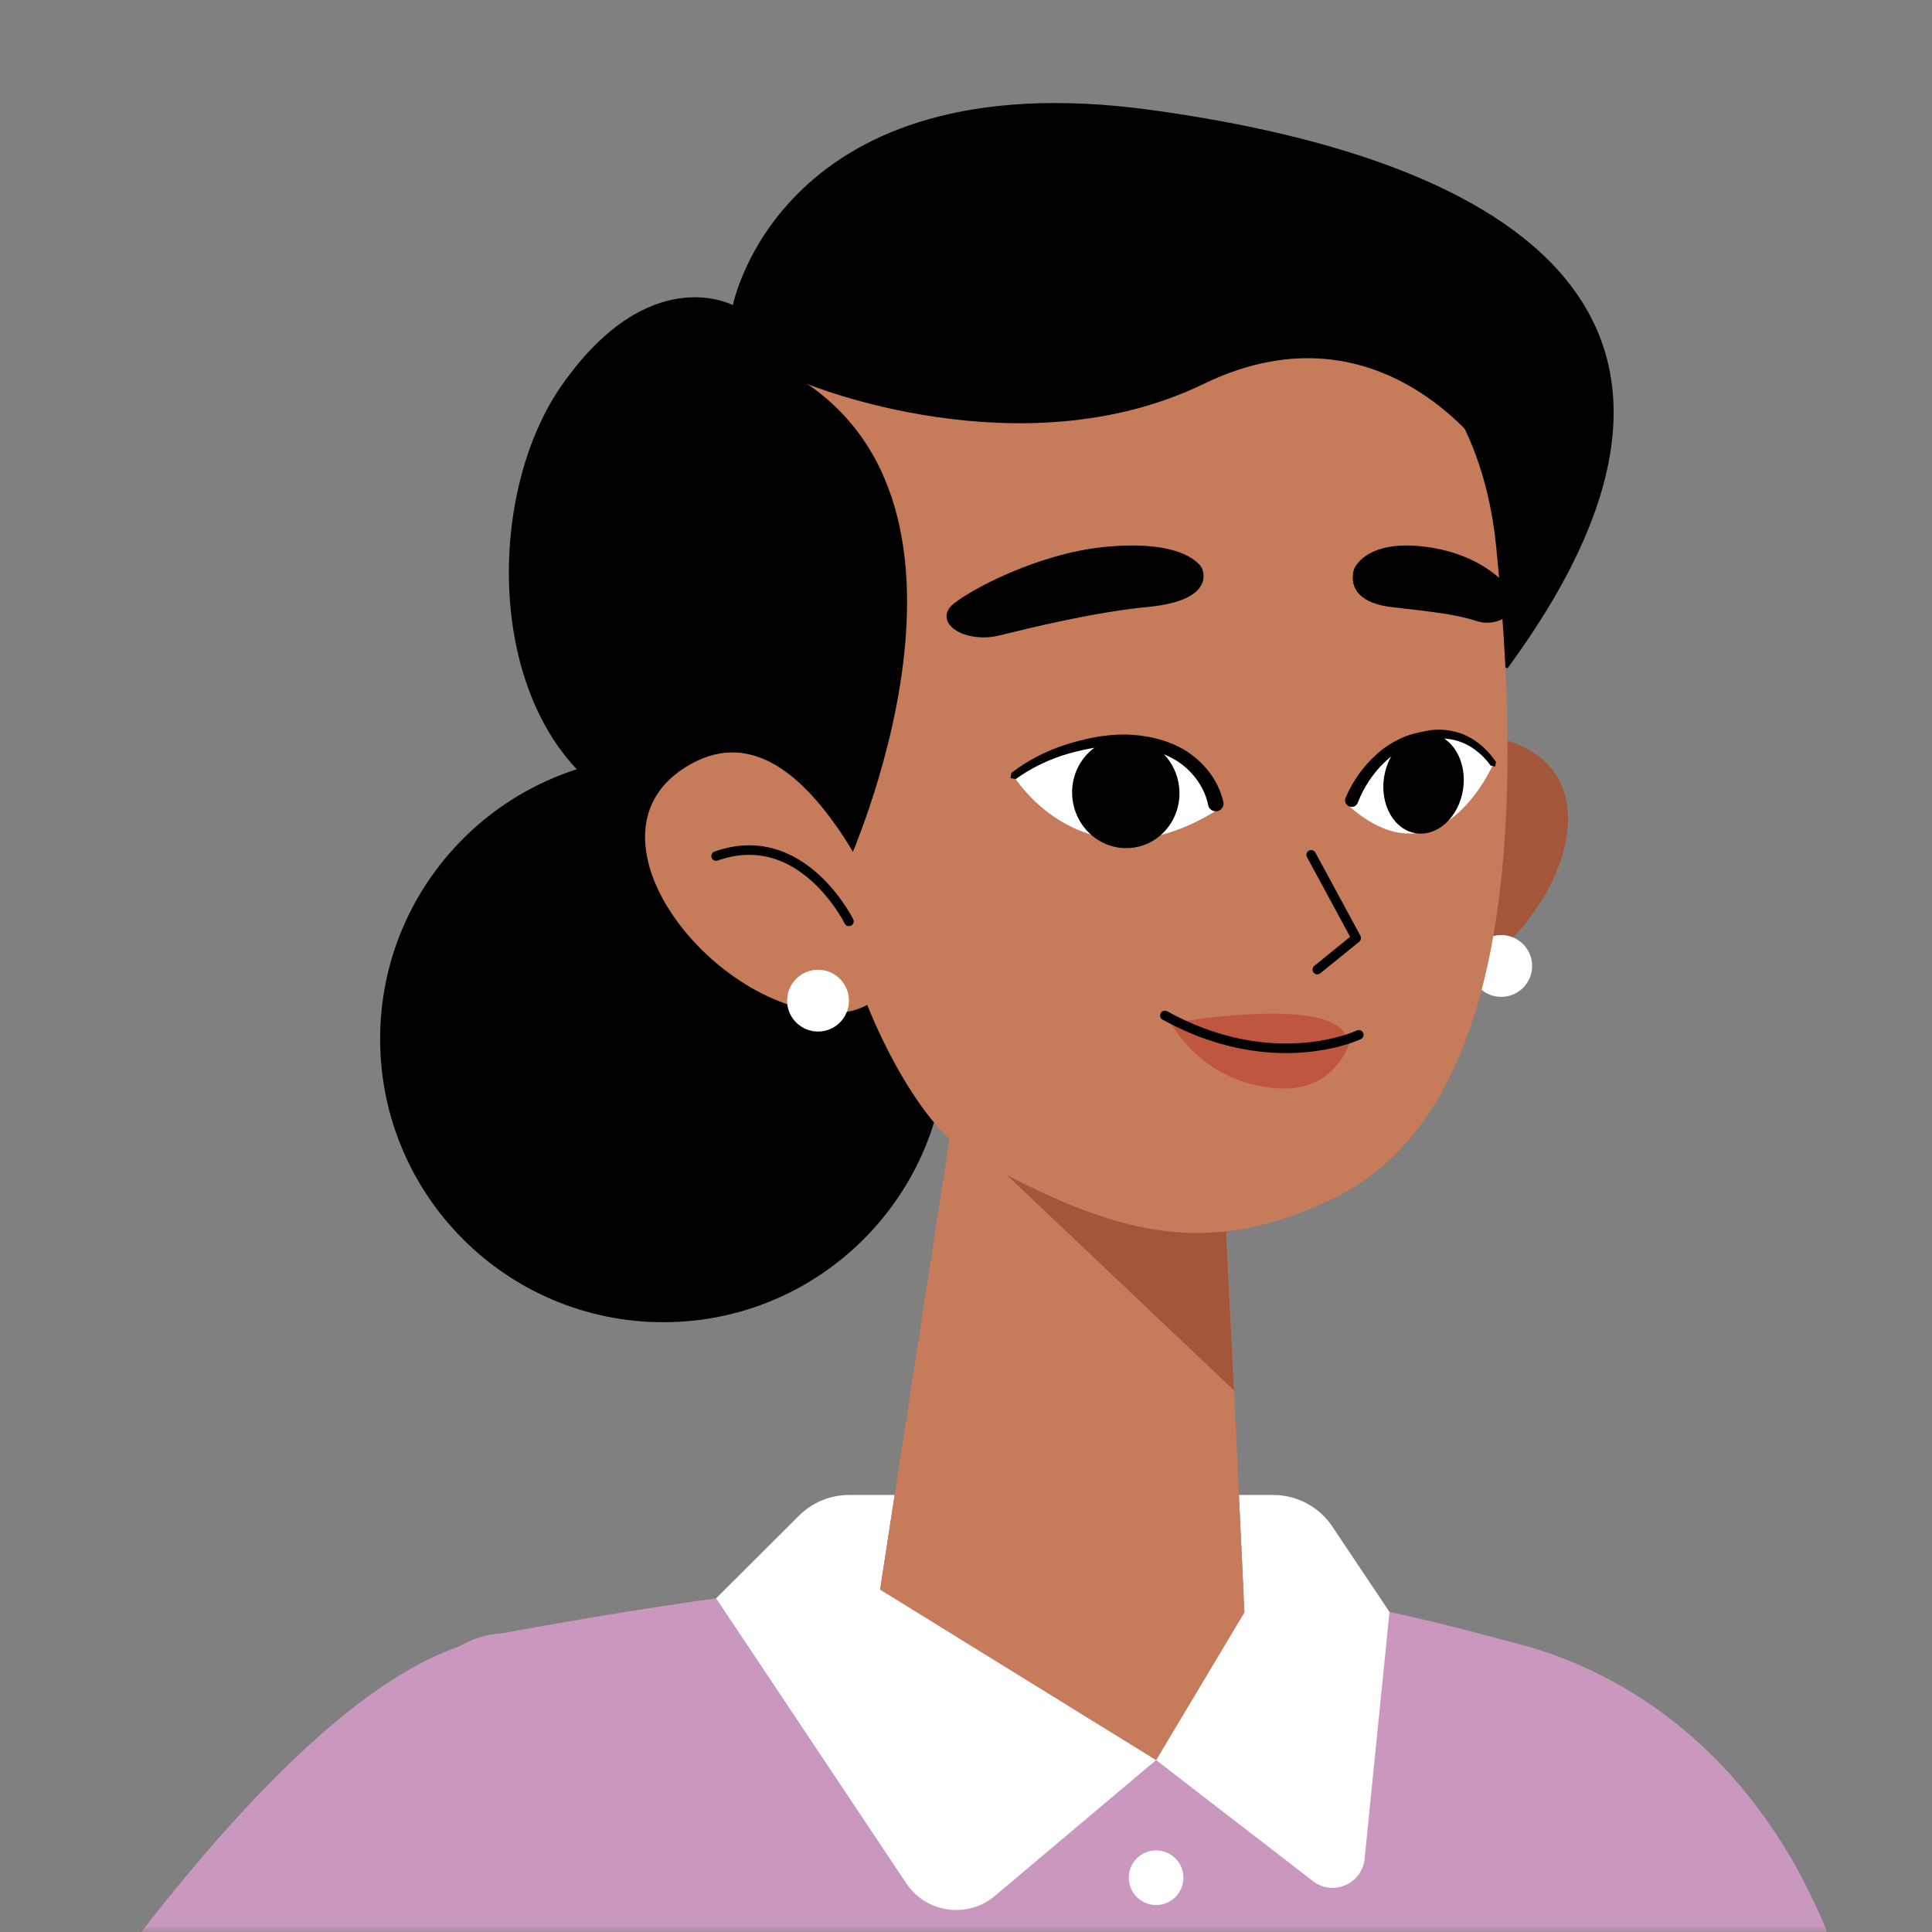 <?xml version="1.0" encoding="UTF-8"?>
<svg width="150px" height="150px" viewBox="0 0 150 150" version="1.1" xmlns="http://www.w3.org/2000/svg" xmlns:xlink="http://www.w3.org/1999/xlink">
    <rect x="0" y="0" width="150" height="150" fill="#808080" stroke="none"/>
    <title>avatar/adult</title>
    <defs>
        <rect id="path-1" x="0" y="0" width="150" height="150"></rect>
    </defs>
    <g id="avatar/adult" stroke="none" stroke-width="1" fill="none" fill-rule="evenodd">
        <mask id="mask-2" fill="white">
            <use xlink:href="#path-1"></use>
        </mask>
        <g id="Rectangle"></g>
        <g id="avatar/teacher-2" mask="url(#mask-2)">
            <g transform="translate(-28.108, 8)">
                <path d="M41.454,628.099 L25.36,636.957 C23.654,637.897 22.621,640.047 23.15,642.085 C23.569,643.694 24.941,644.925 28.524,644.997 C36.479,645.154 80.216,639.288 80.216,639.288 L80.216,643.813 L96.669,643.853 C96.669,643.853 97.698,620.504 92.723,617.454 L41.454,628.099" id="Fill-208" fill="#000000"></path>
                <path d="M71.546,613.648 L41.454,628.099 C41.454,628.099 52.758,636.056 65.045,630.751 C77.331,625.446 92.723,617.454 92.723,617.454 L90.478,611.395 L71.546,613.648" id="Fill-209" fill="#C67B5B"></path>
                <polyline id="Fill-210" fill="#C67B5B" points="90.478 611.395 92.723 544.357 69.648 545.769 69.648 620.604 90.478 611.395"></polyline>
                <path d="M241.572,628.099 L257.664,636.957 C259.372,637.897 260.404,640.047 259.874,642.085 C259.455,643.694 258.083,644.925 254.502,644.997 C246.545,645.154 202.809,639.288 202.809,639.288 L202.809,644.018 L186.587,643.813 C186.587,643.813 185.326,620.504 190.303,617.454 L241.572,628.099" id="Fill-211" fill="#000000"></path>
                <path d="M211.48,613.648 L241.572,628.099 C241.572,628.099 230.266,636.056 217.979,630.751 C205.693,625.446 190.303,617.454 190.303,617.454 L192.546,611.395 L211.48,613.648" id="Fill-212" fill="#C67B5B"></path>
                <polyline id="Fill-213" fill="#C67B5B" points="192.546 611.395 175.67 544.357 198.747 545.769 215.236 622.133 192.546 611.395"></polyline>
                <path d="M83.922,221.03 C83.922,221.03 52.139,272.811 52.928,318.522 C53.72,364.23 64.933,591.091 64.933,591.091 L103.006,591.091 L110.668,304.392 L115.255,304.112 L174.674,591.205 L210.428,587.769 L172.751,321.172 C170.173,304.688 165.755,288.528 159.336,273.127 C153.85,259.963 147.259,237.793 137.856,226.179 L83.922,221.03" id="Fill-214" fill="#294286"></path>
                <path d="M110.897,304.951 L132.176,303.664 C132.386,303.652 132.546,303.47 132.534,303.26 C132.521,303.05 132.341,302.89 132.131,302.903 L110.852,304.189 C110.642,304.202 110.481,304.382 110.493,304.592 C110.506,304.803 110.687,304.963 110.897,304.951" id="Fill-215" fill="#000000"></path>
                <path d="M30.572,168.612 L2.36,210.788 C-7.505,226.229 16.08,242.141 26.746,227.338 L74.781,163.227 L30.572,168.612" id="Fill-216" fill="#C67B5B"></path>
                <path d="M71.619,119.5 C53.805,113.639 26.664,159.589 15.944,176.174 L58.947,204.478 C66.921,191.381 120.041,138.509 71.619,119.5" id="Fill-217" fill="#CA98BE"></path>
                <path d="M142.486,118.986 C142.486,118.986 173.305,121.001 174.544,166.324 L153.392,171.202 L142.486,118.986" id="Fill-218" fill="#CA98BE"></path>
                <path d="M67.153,118.797 C101.599,112.465 120.656,112.467 146.519,119.803 C175.79,128.105 151.003,207.146 144.132,237.126 L75.55,237.126 L52.465,147.97 C55.623,140.835 56.377,119.454 67.153,118.797" id="Fill-219" fill="#CA98BE"></path>
                <path d="M66.18,199.468 L57.982,164.803 C57.935,164.604 57.735,164.481 57.536,164.528 C57.336,164.576 57.214,164.775 57.261,164.975 L65.46,199.638 C65.507,199.836 65.707,199.96 65.905,199.913 C66.104,199.866 66.227,199.666 66.18,199.468" id="Fill-220" fill="#000000"></path>
                <path d="M154.591,187.747 L159.529,153.083 C159.557,152.882 159.416,152.693 159.214,152.665 C159.012,152.635 158.824,152.777 158.795,152.978 L153.857,187.641 C153.829,187.845 153.969,188.032 154.17,188.06 C154.374,188.09 154.561,187.948 154.591,187.747" id="Fill-221" fill="#000000"></path>
                <path d="M117.868,128.649 L96.44,115.412 L97.569,108.069 L94.032,108.069 C92.569,108.069 91.167,108.649 90.133,109.683 L83.707,116.094 L98.468,138.215 C100.013,140.53 103.227,140.987 105.355,139.193 L117.868,128.649" id="Fill-222" fill="#FFFFFF"></path>
                <path d="M124.297,108.069 L126.961,108.069 C128.804,108.069 130.525,108.989 131.549,110.519 L135.988,117.153 L134.054,136.324 C133.859,138.274 131.594,139.248 130.043,138.05 L117.868,128.649 L124.724,117.18 L124.297,108.069" id="Fill-223" fill="#FFFFFF"></path>
                <path d="M119.989,137.785 C119.989,138.957 119.039,139.906 117.868,139.906 C116.696,139.906 115.745,138.957 115.745,137.785 C115.745,136.613 116.696,135.664 117.868,135.664 C119.039,135.664 119.989,136.613 119.989,137.785" id="Fill-224" fill="#FFFFFF"></path>
                <path d="M120.463,146.241 C120.463,147.413 119.512,148.362 118.34,148.362 C117.169,148.362 116.219,147.413 116.219,146.241 C116.219,145.068 117.169,144.118 118.34,144.118 C119.512,144.118 120.463,145.068 120.463,146.241" id="Fill-225" fill="#FFFFFF"></path>
                <path d="M99.152,186.773 C99.152,186.773 111.118,165.582 142.486,178.108 L130.326,203.971 L102.895,203.032 L99.152,186.773" id="Fill-226" fill="#C67B5B"></path>
                <polyline id="Fill-227" fill="#C67B5B" points="99.152 186.773 14.876 201.225 19.804 232.655 102.895 203.032 99.152 186.773"></polyline>
                <path d="M45.173,195.655 L24.574,199.187 C24.373,199.222 24.237,199.413 24.272,199.614 C24.306,199.816 24.498,199.951 24.699,199.918 L45.298,196.386 C45.5,196.351 45.635,196.159 45.6,195.957 C45.565,195.755 45.375,195.62 45.173,195.655" id="Fill-228" fill="#000000"></path>
                <path d="M105.131,254.162 L99.417,247.813 L134.122,166.324 C134.122,166.324 196.397,155.842 221.865,164.478 L105.131,254.162" id="Fill-229" fill="#FFFFFF"></path>
                <path d="M221.865,164.478 L208.328,166.324 L168.023,245.398 C168.023,245.398 179.714,245.705 184.946,235.552 L221.865,164.478" id="Fill-230" fill="#000000"></path>
                <polyline id="Fill-231" fill="#212E38" points="208.328 166.324 138.99 172.48 105.131 254.162 168.023 245.398 208.328 166.324"></polyline>
                <polyline id="Fill-232" fill="#FFFFFF" points="185.004 185.513 146.287 188.951 142.486 198.23 180.193 194.659 185.004 185.513"></polyline>
                <polyline id="Fill-233" fill="#FFFFFF" points="221.865 164.478 213.707 126.929 205.713 126.929 190.209 162.538 221.865 164.478"></polyline>
                <path d="M192.608,220.798 C192.608,220.798 201.835,223.052 209.649,211.13 C217.464,199.209 209.892,192.883 209.892,192.883 L190.321,179.111 C189.504,178.537 188.395,178.622 187.676,179.318 C186.829,180.138 186.83,181.497 187.679,182.315 L199.295,193.474 L181.742,181.921 C180.405,181.042 178.602,181.452 177.779,182.827 C177.049,184.046 177.341,185.615 178.458,186.491 L194.729,199.227 L180.109,191.651 C178.945,191.047 177.511,191.516 176.927,192.691 C176.417,193.717 176.722,194.96 177.648,195.633 L192.533,206.472 L179.832,200.412 C178.617,199.83 177.157,200.313 176.527,201.504 L176.527,201.506 C175.942,202.608 176.257,203.974 177.266,204.711 L194.39,217.229 L192.608,220.798" id="Fill-234" fill="#C67B5B"></path>
                <path d="M132.816,65.802 C133.115,62.408 133.994,59.071 135.568,55.952 C137.728,51.673 141.063,47.557 146.18,49.898 C154.891,53.884 146.519,68.094 137.651,69.348 C135.043,69.716 132.629,67.94 132.816,65.802" id="Fill-235" fill="#A4563A"></path>
                <path d="M147.056,66.82 C147.154,68.142 146.16,69.293 144.839,69.39 C143.517,69.488 142.366,68.496 142.269,67.173 C142.171,65.852 143.163,64.701 144.486,64.603 C145.807,64.506 146.957,65.499 147.056,66.82" id="Fill-236" fill="#FFFFFF"></path>
                <path d="M101.599,72.667 C101.599,84.811 91.754,94.656 79.611,94.656 C67.466,94.656 57.621,84.811 57.621,72.667 C57.621,60.524 67.466,50.679 79.611,50.679 C91.754,50.679 101.599,60.524 101.599,72.667" id="Fill-237" fill="#000000"></path>
                <path d="M85.009,15.694 C85.009,15.694 78.512,12.185 71.702,21.945 C64.893,31.705 65.945,52.146 79.829,55.864 L85.009,15.694" id="Fill-238" fill="#000000"></path>
                <path d="M85.009,15.694 C85.009,15.694 88.714,-3.389 117.414,0.53 C146.115,4.448 165.084,16.725 145.151,43.889 L85.009,15.694" id="Fill-239" fill="#000000"></path>
                <path d="M144.657,38.713 C144.921,57.218 131.117,72.382 111.19,72.663 C91.264,72.945 74.896,58.174 74.634,39.668 C74.372,21.163 90.313,5.932 110.24,5.651 C130.166,5.369 144.396,20.209 144.657,38.713" id="Fill-240" fill="#000000"></path>
                <polyline id="Fill-241" fill="#C67B5B" points="104.04 66.014 96.44 115.412 117.868 128.649 124.724 117.18 122.579 71.476 104.04 66.014"></polyline>
                <polyline id="Fill-242" fill="#A4563A" points="123.914 99.95 105.305 82.306 122.683 74.93 123.914 99.95"></polyline>
                <path d="M104.661,13.296 C110.747,11.539 117.226,11.071 123.443,12.288 C131.864,13.938 142.703,19.064 144.266,34.396 C146.874,59.95 144.052,79.139 131.499,85.108 C121.861,89.69 114.774,88.074 103.517,81.726 C99.329,79.365 95.213,70.629 94.019,65.745 L89.032,52.13 C89.032,52.13 75.578,21.686 104.661,13.296" id="Fill-243" fill="#C67B5B"></path>
                <path d="M129.582,58.546 L132.931,64.735 L130.149,66.99 C129.991,67.118 129.966,67.352 130.094,67.512 C130.223,67.67 130.456,67.695 130.616,67.565 L133.637,65.118 C133.775,65.005 133.814,64.81 133.73,64.653 L130.235,58.194 C130.138,58.014 129.913,57.947 129.733,58.044 C129.552,58.14 129.486,58.366 129.582,58.546" id="Fill-244" fill="#000000"></path>
                <path d="M133.252,36.154 C133.252,36.154 132.236,38.679 136.182,39.138 C139.177,39.486 141.08,39.67 142.763,40.222 C143.717,40.535 144.821,40.254 145.376,39.56 C145.827,39.001 145.832,38.284 145.366,37.737 C144.424,36.628 142.419,34.913 138.78,34.45 C134.107,33.856 133.252,36.154 133.252,36.154" id="Fill-245" fill="#000000"></path>
                <path d="M121.409,36.082 C121.409,36.082 122.751,38.592 117.229,39.123 C113.038,39.525 108.036,40.761 105.673,41.344 C104.332,41.674 102.8,41.413 102.044,40.729 C101.432,40.177 101.445,39.46 102.111,38.904 C103.458,37.777 108.65,35.008 113.74,34.478 C120.281,33.798 121.409,36.082 121.409,36.082" id="Fill-246" fill="#000000"></path>
                <path d="M122.788,54.783 C122.788,54.783 120.033,44.697 106.802,52.247 C106.802,52.247 112.381,61.394 122.788,54.783" id="Fill-247" fill="#FFFFFF"></path>
                <path d="M119.642,53.007 C119.956,55.359 118.362,57.51 116.082,57.814 C113.8,58.117 111.699,56.456 111.385,54.106 C111.073,51.755 112.668,49.603 114.948,49.3 C117.228,48.996 119.331,50.655 119.642,53.007" id="Fill-248" fill="#000000"></path>
                <path d="M106.626,52.011 C107.878,51.049 109.302,50.317 110.8,49.83 C112.306,49.353 113.837,49.019 115.468,49.026 C117.057,49.063 118.695,49.4 120.126,50.259 C121.544,51.147 122.666,52.493 123.088,54.246 C123.166,54.571 122.966,54.897 122.641,54.975 C122.316,55.053 121.991,54.853 121.912,54.53 L121.907,54.508 L121.894,54.443 C121.64,53.175 120.737,51.9 119.567,51.134 C118.378,50.359 116.912,49.983 115.436,49.897 C113.987,49.84 112.451,50.113 111.018,50.524 C109.572,50.946 108.2,51.601 106.981,52.48 L106.57,52.42 L106.626,52.011" id="Fill-251" fill="#000000"></path>
                <path d="M132.821,54.561 C132.821,54.561 136.649,44.471 144.054,51.306 C144.054,51.306 139.924,60.879 132.821,54.561" id="Fill-252" fill="#FFFFFF"></path>
                <path d="M135.565,52.355 C135.241,54.495 136.352,56.438 138.046,56.694 C139.739,56.951 141.377,55.425 141.7,53.286 C142.024,51.146 140.913,49.203 139.22,48.946 C137.526,48.689 135.89,50.215 135.565,52.355" id="Fill-253" fill="#000000"></path>
                <path d="M143.85,51.448 C143.282,50.669 142.543,50.025 141.677,49.668 C140.827,49.308 139.813,49.243 138.969,49.466 L138.92,49.476 C138.307,49.616 137.691,49.775 137.142,50.085 C136.587,50.374 136.065,50.734 135.615,51.176 C134.706,52.033 133.974,53.157 133.54,54.291 L133.528,54.323 C133.427,54.586 133.131,54.718 132.868,54.616 C132.604,54.516 132.473,54.221 132.573,53.958 L132.579,53.944 C132.865,53.254 133.211,52.67 133.618,52.091 C134.025,51.521 134.497,50.994 135.024,50.529 C135.548,50.057 136.15,49.668 136.789,49.366 C137.421,49.043 138.12,48.884 138.809,48.758 L138.76,48.769 C139.329,48.637 139.846,48.626 140.385,48.682 C140.913,48.744 141.44,48.878 141.922,49.106 C142.893,49.553 143.682,50.309 144.257,51.164 L144.189,51.508 L143.85,51.448" id="Fill-256" fill="#000000"></path>
                <path d="M132.935,72.83 C132.935,72.83 131.881,76.746 127.448,76.508 C121.365,76.181 118.985,71.358 118.985,71.358 L132.935,72.83" id="Fill-257" fill="#BE5640"></path>
                <path d="M119.546,71.358 C119.546,71.358 131.924,69.206 132.709,72.682 C132.709,72.682 124.087,73.989 119.546,71.358" id="Fill-258" fill="#BE5640"></path>
                <path d="M133.442,72.01 L133.355,72.048 C132.925,72.235 130.923,73.02 127.956,73.02 C125.456,73.02 122.268,72.465 118.727,70.515 C118.548,70.417 118.323,70.482 118.225,70.662 C118.125,70.841 118.192,71.066 118.37,71.166 C122.022,73.177 125.346,73.762 127.956,73.761 C131.499,73.761 133.729,72.693 133.764,72.677 C133.947,72.588 134.025,72.367 133.937,72.183 C133.849,71.998 133.627,71.92 133.442,72.01" id="Fill-259" fill="#000000"></path>
                <path d="M93.714,59.583 C93.714,59.583 107.421,29.993 88.599,20.525 C88.599,20.525 82.568,14.553 79.511,30.575 C74.608,56.278 93.714,59.583 93.714,59.583" id="Fill-260" fill="#000000"></path>
                <path d="M97.499,66.244 C96.699,62.748 95.3,59.4 93.208,56.376 C90.338,52.228 86.267,48.419 81.275,51.598 C72.771,57.013 83.552,70.612 92.973,70.637 C95.743,70.644 98.003,68.444 97.499,66.244" id="Fill-261" fill="#C67B5B"></path>
                <path d="M83.83,58.813 C84.706,58.501 85.52,58.369 86.274,58.369 C88.639,58.367 90.486,59.676 91.759,61.022 C92.393,61.693 92.878,62.367 93.203,62.872 C93.365,63.124 93.487,63.334 93.568,63.479 L93.687,63.701 C93.777,63.884 93.999,63.959 94.182,63.869 C94.366,63.779 94.442,63.557 94.351,63.372 C94.341,63.352 93.645,61.941 92.298,60.514 C90.952,59.089 88.927,57.63 86.274,57.628 C85.431,57.628 84.532,57.777 83.582,58.115 C83.388,58.184 83.288,58.396 83.357,58.589 C83.425,58.781 83.639,58.883 83.83,58.813" id="Fill-262" fill="#000000"></path>
                <path d="M94.019,69.691 C94.019,71.016 92.945,72.09 91.621,72.09 C90.295,72.09 89.219,71.016 89.219,69.691 C89.219,68.366 90.295,67.292 91.621,67.292 C92.945,67.292 94.019,68.366 94.019,69.691" id="Fill-263" fill="#FFFFFF"></path>
                <path d="M90.775,21.81 C90.775,21.81 107.391,28.673 121.552,21.81 C135.713,14.945 144.054,27.955 144.054,27.955 C144.054,27.955 139.002,7.272 115.538,8.888 C92.074,10.504 90.775,21.81 90.775,21.81" id="Fill-264" fill="#000000"></path>
            </g>
        </g>
    </g>
</svg>